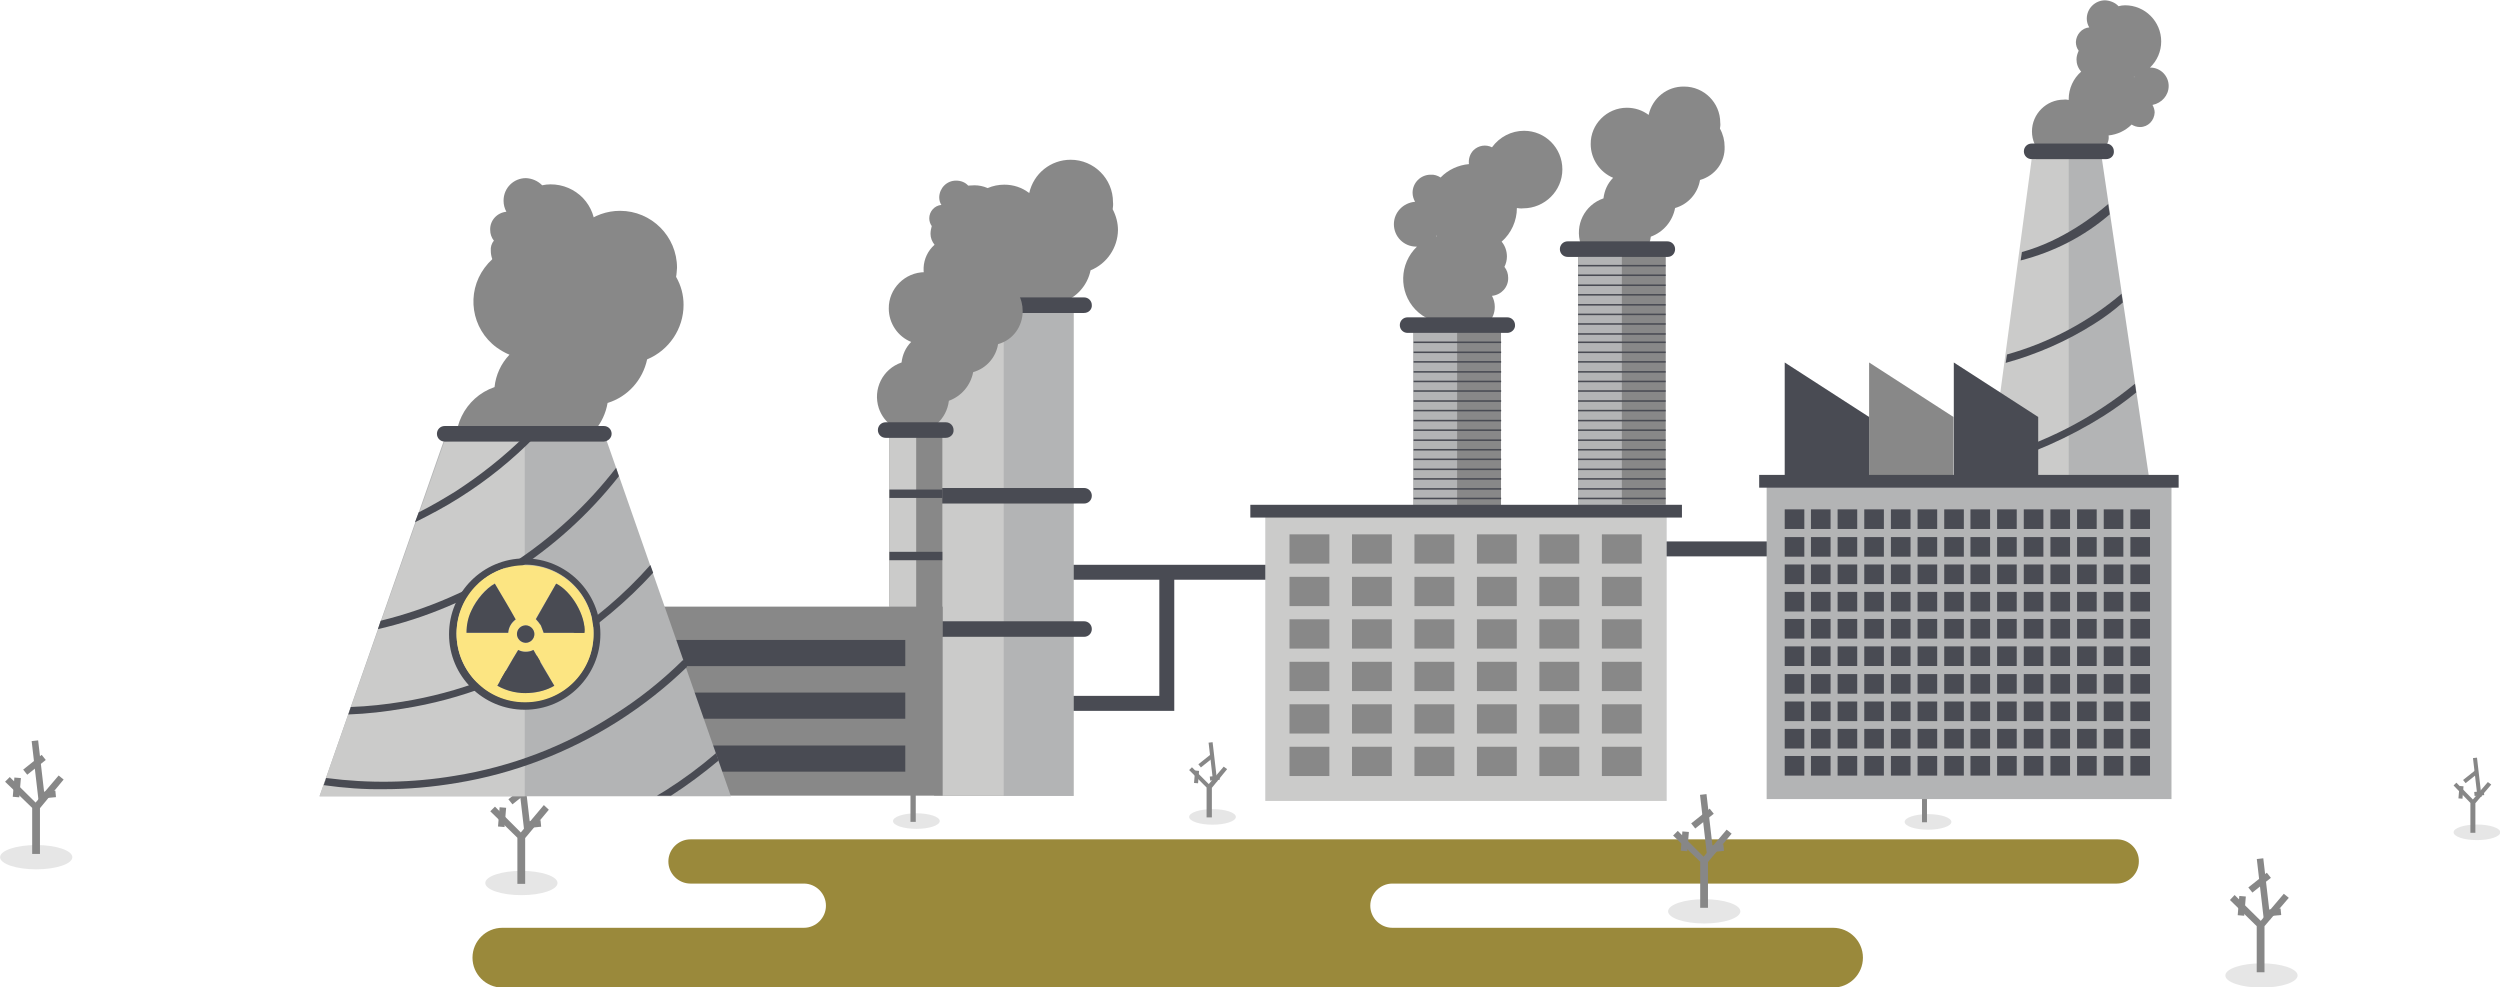 <svg xmlns="http://www.w3.org/2000/svg" viewBox="-4011 1173.2 802.8 317.1">
<g id="Group_64934" transform="translate(-9838.273 1240.9)">
	<g id="Group_64783" transform="translate(0 239.035)">
		<path id="Path_60792" fill="#9A893B" d="M6507.1-37.2H6049c-3.9,0-7.1,3.2-7.1,7.1l0,0c0,3.9,3.2,7.1,7.1,7.1h36.4
			c3.9,0,7.1,3.2,7.1,7.1l0,0c0,3.9-3.2,7.1-7.1,7.1h-96.8c-5.3,0-9.6,4.3-9.6,9.6l0,0c0,5.3,4.3,9.6,9.6,9.6h427.3
			c5.3,0,9.6-4.3,9.6-9.6l0,0c0-5.3-4.3-9.6-9.6-9.6h-141.5c-3.9,0-7.1-3.2-7.1-7.1l0,0c0-3.9,3.2-7.1,7.1-7.1H6507
			c3.9,0,7.1-3.2,7.1-7.1l0,0c0.1-3.8-3-7-6.8-7.1C6507.2-37.2,6507.2-37.2,6507.1-37.2z"/>
		<g transform="translate(155.808 9.488)">
			<g transform="translate(0 31.229)" opacity="0.1">
			
			<ellipse id="Ellipse_4541" fill="#010101" cx="5838.9" cy="-63.9" rx="11.6" ry="3.9"/></g>

			<g id="Group_64697" transform="translate(1.605)">
				<g id="Group_64692" transform="translate(0 10.098)">
				
					<path id="Path_60793" fill="#878787" d="M5827.3-65.8l1.5-1.5l8.3,8.3l7.4-8.8l1.6,1.5l-7.6,9.1v14.7h-2.5v-14.8L5827.3-65.8z"/>
					
					
				</g>
				<g id="Group_64693" transform="translate(6.616)">
					
						<rect id="Rectangle_18545" x="5828.4" y="-67.7" transform="matrix(-0.993 0.115 -0.115 -0.993 11613.506 -786.92)" fill="#878787" width="2.1" height="19.7"/>
				</g>
				<g id="Group_64694" transform="translate(13.422 14.831)">
					
						<rect id="Rectangle_18546" x="5827.4" y="-67.6" transform="matrix(-0.996 9.296910e-02 -9.296910e-02 -0.996 11628.023 -674.675)" fill="#878787" width="4.7" height="2.1"/>
				</g>
				<g id="Group_64695" transform="translate(2.398 7.981)">
					
						<rect id="Rectangle_18547" x="5825.5" y="-65.7" transform="matrix(-8.341702e-02 0.997 -0.997 -8.341702e-02 6250.435 -5878.31)" fill="#878787" width="6.2" height="2.1"/>
				</g>
				<g id="Group_64696" transform="translate(7.792 1.813)">
					
						<rect id="Rectangle_18548" x="5827.1" y="-65.6" transform="matrix(-0.782 0.624 -0.624 -0.782 10348.427 -3751.891)" fill="#878787" width="7.6" height="2.1"/>
				</g>
			</g>
		</g>
		<g id="Group_64710">
			<g id="Group_64701" transform="translate(0 32.425)" opacity="0.1">
				<g id="Group_64700">
					<g id="Group_64699">
						<ellipse id="Ellipse_4542" fill="#010101" cx="5838.9" cy="-63.9" rx="11.6" ry="3.9"/>
					</g>
				</g>
			</g>
			<g id="Group_64709" transform="translate(1.605)">
				<g id="Group_64704" transform="translate(0 10.091)">
					<g id="Group_64703">
						<g id="Group_64702">
							<path id="Path_60794" fill="#878787" d="M5827.3-65.8l1.5-1.5l8.3,8.2l7.4-8.7l1.6,1.3l-7.6,9.2v14.7h-2.5v-14.8L5827.3-65.8
								z"/>
						</g>
					</g>
				</g>
				<g id="Group_64705" transform="translate(6.491)">
					
						<rect id="Rectangle_18549" x="5828.4" y="-67.7" transform="matrix(-0.993 0.115 -0.115 -0.993 11613.506 -786.92)" fill="#878787" width="2.1" height="19.7"/>
				</g>
				<g id="Group_64706" transform="translate(13.424 14.822)">
					
						<rect id="Rectangle_18550" x="5827.4" y="-67.6" transform="matrix(-0.996 9.296910e-02 -9.296910e-02 -0.996 11628.023 -674.675)" fill="#878787" width="4.7" height="2.1"/>
				</g>
				<g id="Group_64707" transform="translate(2.387 7.926)">
					
						<rect id="Rectangle_18551" x="5825.5" y="-65.7" transform="matrix(-8.341702e-02 0.997 -0.997 -8.341702e-02 6250.435 -5878.31)" fill="#878787" width="6.2" height="2.1"/>
				</g>
				<g id="Group_64708" transform="translate(7.793 1.783)">
					
						<rect id="Rectangle_18552" x="5827.1" y="-65.6" transform="matrix(-0.782 0.624 -0.624 -0.782 10348.427 -3751.891)" fill="#878787" width="7.6" height="2.1"/>
				</g>
			</g>
		</g>
		<g id="Group_64722" transform="translate(286.741 1.908)">
			<g id="Group_64713" transform="translate(0 20.219)" opacity="0.1">
				<g id="Group_64712">
					<g id="Group_64711">
						<ellipse id="Ellipse_4543" fill="#010101" cx="5834.8" cy="-65.2" rx="7.5" ry="2.5"/>
					</g>
				</g>
			</g>
			<g id="Group_64721">
				<g id="Group_64716" transform="translate(0 6.578)">
					<g id="Group_64715">
						<g id="Group_64714">
							<path id="Path_60795" fill="#878787" d="M5827.3-66.4l0.9-1.1l5.5,5.4l4.7-5.6l1.1,0.9l-4.9,5.9v9.6h-1.7v-9.6L5827.3-66.4z"
								/>
						</g>
					</g>
				</g>
				<g id="Group_64717" transform="translate(4.196)">
					
						<rect id="Rectangle_18553" x="5828" y="-67.7" transform="matrix(-0.993 0.115 -0.115 -0.993 11611.51 -793.807)" fill="#878787" width="1.3" height="12.7"/>
				</g>
				<g id="Group_64718" transform="translate(8.772 9.638)">
					
						<rect id="Rectangle_18554" x="5827.4" y="-67.6" transform="matrix(-0.996 9.296910e-02 -9.296910e-02 -0.996 11626.31 -675.542)" fill="#878787" width="3.1" height="1.3"/>
				</g>
				<g id="Group_64719" transform="translate(1.578 5.205)">
					
						<rect id="Rectangle_18555" x="5826.1" y="-66.4" transform="matrix(-8.341702e-02 0.997 -0.997 -8.341702e-02 6248.808 -5879.015)" fill="#878787" width="4" height="1.3"/>
				</g>
				<g id="Group_64720" transform="translate(5.062 1.184)">
					
						<rect id="Rectangle_18556" x="5827.2" y="-66.4" transform="matrix(-0.782 0.624 -0.624 -0.782 10345.401 -3753.127)" fill="#878787" width="5" height="1.3"/>
				</g>
			</g>
		</g>
		<g id="Group_64734" transform="translate(381.831 0.569)">
			<g id="Group_64725" transform="translate(0 20.221)" opacity="0.1">
				<g id="Group_64724">
					<g id="Group_64723">
						<ellipse id="Ellipse_4544" fill="#010101" cx="5834.8" cy="-65.2" rx="7.5" ry="2.5"/>
					</g>
				</g>
			</g>
			<g id="Group_64733">
				<g id="Group_64728" transform="translate(0 6.579)">
					<g id="Group_64727">
						<g id="Group_64726">
							<path id="Path_60796" fill="#878787" d="M5827.3-66.6l0.9-0.9l5.4,5.4l4.8-5.6l1.1,0.8l-4.9,6v9.5h-1.7v-9.6L5827.3-66.6z"/>
						</g>
					</g>
				</g>
				<g id="Group_64729" transform="translate(4.201)">
					
						<rect id="Rectangle_18557" x="5828" y="-67.7" transform="matrix(-0.993 0.115 -0.115 -0.993 11611.51 -793.807)" fill="#878787" width="1.3" height="12.7"/>
				</g>
				<g id="Group_64730" transform="translate(8.632 9.515)">
					
						<rect id="Rectangle_18558" x="5827.4" y="-67.6" transform="matrix(-0.996 9.296910e-02 -9.296910e-02 -0.996 11626.31 -675.542)" fill="#878787" width="3.1" height="1.3"/>
				</g>
				<g id="Group_64731" transform="translate(1.485 5.093)">
					
						<rect id="Rectangle_18559" x="5826.1" y="-66.4" transform="matrix(-8.341702e-02 0.997 -0.997 -8.341702e-02 6248.808 -5879.015)" fill="#878787" width="4" height="1.3"/>
				</g>
				<g id="Group_64732" transform="translate(5.019 1.043)">
					
						<rect id="Rectangle_18560" x="5827.2" y="-66.4" transform="matrix(-0.782 0.624 -0.624 -0.782 10345.401 -3753.127)" fill="#878787" width="5" height="1.3"/>
				</g>
			</g>
		</g>
		<g id="Group_64746" transform="translate(611.464 2.179)">
			<g id="Group_64737" transform="translate(0.134 20.216)" opacity="0.1">
				<g id="Group_64736">
					<g id="Group_64735">
						<ellipse id="Ellipse_4545" fill="#010101" cx="5834.8" cy="-65.2" rx="7.5" ry="2.5"/>
					</g>
				</g>
			</g>
			<g id="Group_64745">
				<g id="Group_64740" transform="translate(0 6.44)">
					<g id="Group_64739">
						<g id="Group_64738">
							<path id="Path_60797" fill="#878787" d="M5827.3-66.4l1.1-0.9l5.4,5.4l4.8-5.8l1.1,0.9l-5.1,5.9v9.6h-1.6v-9.6L5827.3-66.4z"
								/>
						</g>
					</g>
				</g>
				<g id="Group_64741" transform="translate(4.327)">
					
						<rect id="Rectangle_18561" x="5828" y="-67.7" transform="matrix(-0.993 0.115 -0.115 -0.993 11611.51 -793.807)" fill="#878787" width="1.3" height="12.7"/>
				</g>
				<g id="Group_64742" transform="translate(8.766 9.508)">
					
						<rect id="Rectangle_18562" x="5827.4" y="-67.6" transform="matrix(-0.996 9.296910e-02 -9.296910e-02 -0.996 11626.31 -675.542)" fill="#878787" width="3.1" height="1.3"/>
				</g>
				<g id="Group_64743" transform="translate(1.621 5.059)">
					
						<rect id="Rectangle_18563" x="5826.1" y="-66.4" transform="matrix(-8.341702e-02 0.997 -0.997 -8.341702e-02 6248.808 -5879.015)" fill="#878787" width="4" height="1.3"/>
				</g>
				<g id="Group_64744" transform="translate(5.164 1.024)">
					
						<rect id="Rectangle_18564" x="5827.2" y="-66.4" transform="matrix(-0.782 0.624 -0.624 -0.782 10345.401 -3753.127)" fill="#878787" width="5" height="1.3"/>
				</g>
			</g>
		</g>
		<g id="Group_64758" transform="translate(787.868 5.53)">
			<g id="Group_64749" transform="translate(0 20.209)" opacity="0.1">
				<g id="Group_64748">
					<g id="Group_64747">
						<ellipse id="Ellipse_4546" fill="#010101" cx="5834.8" cy="-65.2" rx="7.5" ry="2.5"/>
					</g>
				</g>
			</g>
			<g id="Group_64757">
				<g id="Group_64752" transform="translate(0 6.567)">
					<g id="Group_64751">
						<g id="Group_64750">
							<path id="Path_60798" fill="#878787" d="M5827.3-66.6l0.9-0.9l5.3,5.4l4.8-5.6l1.1,0.8l-5.1,6v9.5h-1.6v-9.6L5827.3-66.6z"/>
						</g>
					</g>
				</g>
				<g id="Group_64753" transform="translate(4.184)">
					
						<rect id="Rectangle_18565" x="5828" y="-67.7" transform="matrix(-0.993 0.115 -0.115 -0.993 11611.51 -793.807)" fill="#878787" width="1.3" height="12.7"/>
				</g>
				<g id="Group_64754" transform="translate(8.629 9.502)">
					
						<rect id="Rectangle_18566" x="5827.4" y="-67.6" transform="matrix(-0.996 9.296910e-02 -9.296910e-02 -0.996 11626.31 -675.542)" fill="#878787" width="3.1" height="1.3"/>
				</g>
				<g id="Group_64755" transform="translate(1.475 5.087)">
					
						<rect id="Rectangle_18567" x="5826.1" y="-66.4" transform="matrix(-8.341702e-02 0.997 -0.997 -8.341702e-02 6248.808 -5879.015)" fill="#878787" width="4" height="1.3"/>
				</g>
				<g id="Group_64756" transform="translate(5.104 1.134)">
					
						<rect id="Rectangle_18568" x="5827.2" y="-66.4" transform="matrix(-0.782 0.624 -0.624 -0.782 10345.401 -3753.127)" fill="#878787" width="5" height="1.3"/>
				</g>
			</g>
		</g>
		<g id="Group_64770" transform="translate(535.633 17.256)">
			<g id="Group_64761" transform="translate(0 32.556)" opacity="0.1">
				<g id="Group_64760">
					<g id="Group_64759">
						<ellipse id="Ellipse_4547" fill="#010101" cx="5838.9" cy="-63.9" rx="11.6" ry="3.9"/>
					</g>
				</g>
			</g>
			<g id="Group_64769" transform="translate(1.605)">
				<g id="Group_64764" transform="translate(0 10.221)">
					<g id="Group_64763">
						<g id="Group_64762">
							<path id="Path_60799" fill="#878787" d="M5827.3-65.9l1.5-1.5l8.3,8.3l7.4-8.7l1.6,1.3l-7.6,9.1v14.7h-2.5v-14.8L5827.3-65.9
								z"/>
						</g>
					</g>
				</g>
				<g id="Group_64765" transform="translate(6.599)">
					
						<rect id="Rectangle_18569" x="5828.4" y="-67.7" transform="matrix(-0.993 0.115 -0.115 -0.993 11613.506 -786.92)" fill="#878787" width="2.1" height="19.7"/>
				</g>
				<g id="Group_64766" transform="translate(13.418 14.819)">
					
						<rect id="Rectangle_18570" x="5827.4" y="-67.6" transform="matrix(-0.996 9.296910e-02 -9.296910e-02 -0.996 11628.023 -674.675)" fill="#878787" width="4.7" height="2.1"/>
				</g>
				<g id="Group_64767" transform="translate(2.378 7.977)">
					
						<rect id="Rectangle_18571" x="5825.5" y="-65.7" transform="matrix(-8.341702e-02 0.997 -0.997 -8.341702e-02 6250.435 -5878.31)" fill="#878787" width="6.2" height="2.1"/>
				</g>
				<g id="Group_64768" transform="translate(7.789 1.8)">
					
						<rect id="Rectangle_18572" x="5827.1" y="-65.6" transform="matrix(-0.782 0.624 -0.624 -0.782 10348.427 -3751.891)" fill="#878787" width="7.6" height="2.1"/>
				</g>
			</g>
		</g>
		<g id="Group_64782" transform="translate(714.578 37.867)">
			<g id="Group_64773" transform="translate(0 32.541)" opacity="0.1">
				<g id="Group_64772">
					<g id="Group_64771">
						<ellipse id="Ellipse_4548" fill="#010101" cx="5838.9" cy="-63.9" rx="11.6" ry="3.9"/>
					</g>
				</g>
			</g>
			<g id="Group_64781" transform="translate(1.471)">
				<g id="Group_64776" transform="translate(0 10.206)">
					<g id="Group_64775">
						<g id="Group_64774">
							<path id="Path_60800" fill="#878787" d="M5827.3-65.8l1.5-1.6l8.4,8.3l7.4-8.7l1.6,1.3l-7.8,9.1v14.8h-2.5v-14.8L5827.3-65.8
								z"/>
						</g>
					</g>
				</g>
				<g id="Group_64777" transform="translate(6.587)">
					
						<rect id="Rectangle_18573" x="5828.4" y="-67.7" transform="matrix(-0.993 0.115 -0.115 -0.993 11613.506 -786.92)" fill="#878787" width="2.1" height="19.7"/>
				</g>
				<g id="Group_64778" transform="translate(13.547 14.799)">
					
						<rect id="Rectangle_18574" x="5827.4" y="-67.6" transform="matrix(-0.996 9.296910e-02 -9.296910e-02 -0.996 11628.023 -674.675)" fill="#878787" width="4.7" height="2.1"/>
				</g>
				<g id="Group_64779" transform="translate(2.412 8.089)">
					
						<rect id="Rectangle_18575" x="5825.5" y="-65.7" transform="matrix(-8.341702e-02 0.997 -0.997 -8.341702e-02 6250.435 -5878.31)" fill="#878787" width="6.2" height="2.1"/>
				</g>
				<g id="Group_64780" transform="translate(7.888 1.764)">
					
						<rect id="Rectangle_18576" x="5827.1" y="-65.6" transform="matrix(-0.782 0.624 -0.624 -0.782 10348.427 -3751.891)" fill="#878787" width="7.6" height="2.1"/>
				</g>
			</g>
		</g>
	</g>
	<g id="Group_64933" transform="translate(102.579 0.1)">

<!-- SMOKE -->
<g>
		<path id="Path_60801" fill="#888888" d="M6083.7,6.1c0-2.3-0.6-4.6-1.7-6.7c0.1-0.8,0.2-1.5,0.1-2.3c0-7.5-6.1-13.6-13.6-13.6
			c-6.4,0-11.9,4.4-13.3,10.7c-2.3-1.8-5.1-2.7-8-2.7c-7.5,0-13.6,6.1-13.6,13.6c0,5.5,3.3,10.5,8.4,12.6c-2,2.1-3.3,4.8-3.6,7.8
			c-7.1,2.5-10.8,10.3-8.3,17.4s10.3,10.8,17.4,8.3c4.9-1.7,8.3-6,9-11.1c4.7-1.7,8.2-5.8,9-10.7c4.8-1.5,8.4-5.5,9.4-10.4
			C6080.1,16.9,6083.6,11.8,6083.7,6.1z"/>
<animateTransform xmlns="http://www.w3.org/2000/svg" attributeName="transform" begin="0.1" attributeType="HML" type="translate" dur="8.5s" values="0,0; 3, -4; 2, -4; 3, -7; 5, -2; 0, 0;" repeatCount="indefinite"/>
</g>

		<path id="Path_60802" fill="#888888" d="M6023.5,7.3c0,1.3,0.5,2.5,1.3,3.5c-4.4,3.9-4.7,10.6-0.8,15c3.9,4.4,10.6,4.7,15,0.8
			c0.2-0.1,0.3-0.3,0.4-0.4c0.7,0.4,1.6,0.7,2.4,0.7c2.3,0,4.2-1.8,4.3-4.2c0,0,0-0.1,0-0.1c0-0.7-0.2-1.5-0.5-2.1
			c2.8-0.2,5-2.5,4.9-5.3c0-3-2.4-5.3-5.4-5.3h-0.1c4.2-4.1,4.3-10.8,0.2-15c-2-2-4.7-3.2-7.6-3.2c-0.7,0-1.3,0.1-2,0.1
			c-1-1.1-2.4-1.6-3.9-1.6c-3,0-5.3,2.4-5.4,5.3c0,0.9,0.2,1.8,0.7,2.5c-2.2,0.2-3.9,2.1-3.9,4.3c0,0.9,0.3,1.8,0.8,2.5
			C6023.7,5.5,6023.5,6.4,6023.5,7.3z M6040.5,12.5l-0.1-0.1c0.1,0,0.1,0,0.3-0.1C6040.6,12.3,6040.6,12.4,6040.5,12.5L6040.5,12.5z
			"/>
		<path id="Path_60803" fill="#888888" d="M6214.1-25.8c-4.1,0-7.9,2-10.3,5.3c-2-1-4.3-0.6-5.9,0.9c-1.2,1.2-1.7,2.9-1.5,4.5
			c-3.4,0.3-6.7,1.8-9.1,4.3c-0.9-0.6-2.1-1-3.2-0.9c-3.2,0-5.8,2.6-5.8,5.8c0,1,0.3,2,0.8,2.9c-3.8,0.3-6.8,3.4-6.8,7.2
			c0,4,3.2,7.2,7.2,7.2c0,0,0,0,0.1,0h0.1c-5.7,5.5-5.9,14.5-0.5,20.2c2.7,2.8,6.4,4.4,10.4,4.4c0.9,0,1.8-0.1,2.7-0.3
			c1.4,1.4,3.2,2.2,5.2,2.3c4,0,7.2-3.2,7.2-7.2c0,0,0,0,0-0.1c0-1.2-0.3-2.4-0.9-3.5c3-0.3,5.3-2.8,5.2-5.8c0-1.3-0.4-2.5-1.2-3.5
			c0.5-1,0.8-2.2,0.8-3.3c0-1.8-0.6-3.5-1.7-4.8c3.1-2.7,4.9-6.7,4.9-10.8V-1c0.7,0.1,1.3,0.2,2,0.1c6.9,0,12.6-5.6,12.6-12.5
			c0,0,0,0,0,0C6226.4-20.3,6220.9-25.8,6214.1-25.8C6214.1-25.8,6214.1-25.8,6214.1-25.8z M6185.9,8.1c0-0.1,0.1-0.2,0.1-0.3
			c0,0.1,0.1,0.1,0.1,0.3H6185.9z"/>
<!-- SMOKE -->
<g>

		<path id="Path_60804" fill="#888888" d="M6421.1-40.2c0-3.2-2.6-5.9-5.9-5.9h-0.1c2.3-2.2,3.6-5.2,3.6-8.4
			c0-6.4-5.2-11.6-11.6-11.6c-0.7,0-1.4,0.1-2.1,0.3c-1.1-1.2-2.7-1.8-4.3-1.9c-3.2,0-5.9,2.6-5.9,5.9c0,1,0.3,2,0.8,2.8
			c-2.4,0.2-4.2,2.3-4.3,4.7c0,1,0.3,2,0.9,2.8c-0.4,0.9-0.7,1.8-0.7,2.8c0,1.4,0.5,2.8,1.5,3.9c-2.5,2.2-4,5.4-4,8.8v0.3
			c-0.5-0.1-1.1-0.2-1.6-0.1c-5.6,0-10.2,4.6-10.2,10.2s4.6,10.2,10.2,10.2c3.4,0,6.5-1.7,8.4-4.4c1.6,0.8,3.6,0.5,4.8-0.8
			c1-1,1.4-2.4,1.2-3.7c2.8-0.3,5.4-1.5,7.4-3.5c0.8,0.5,1.7,0.8,2.7,0.8c2.6,0,4.6-2.1,4.7-4.7c0-0.8-0.3-1.7-0.7-2.4
			C6418.9-34.7,6421.1-37.2,6421.1-40.2z M6410-43l-0.1-0.1c0.1,0,0.1,0,0.3-0.1C6410.1-43.2,6410.1-43.1,6410-43L6410-43z"/>

<animateTransform xmlns="http://www.w3.org/2000/svg" attributeName="transform" begin="0.1" attributeType="HML" type="translate" dur="7.5s" values="0,0; -3, 4; 2, -4; 3, -7; 5, -2; 0, 0;" repeatCount="indefinite"/>
</g>


		<g id="Group_64784" transform="translate(232.174 173.863)">


			<path id="Path_60805" fill="#494B53" d="M5830.6-55.5h34.2v37.3h-37.6v4.8h42.4v-42.1h34.1v-4.8h-73.2V-55.5z"/>
			<rect id="Rectangle_18577" x="6006.6" y="-67.8" fill="#494B53" width="73" height="4.8"/>
		</g>
		<rect id="Rectangle_18578" x="6178.6" y="36.5" fill="#888888" width="28.1" height="104.5"/>
		<rect id="Rectangle_18579" x="6231.5" y="12.2" fill="#888888" width="28.1" height="82.1"/>
		<rect id="Rectangle_18580" x="6024.7" y="30.1" fill="#B3B4B5" width="44.8" height="157.7"/>
		<rect id="Rectangle_18581" x="6131" y="95.9" fill="#CBCBCA" width="128.9" height="93.5"/>
		<rect id="Rectangle_18582" x="6024.7" y="32.7" fill="#CBCBCA" width="22.3" height="155"/>
		<rect id="Rectangle_18583" x="6292" y="88.6" fill="#B3B4B5" width="130" height="100.2"/>
		<path id="Path_60806" fill="#494B53" d="M6072.8,32.7h-51.4c-1.4,0-2.5-1.1-2.5-2.5c0,0,0,0,0,0l0,0c0-1.4,1.1-2.5,2.5-2.5
			c0,0,0,0,0,0h51.4c1.4,0,2.5,1.1,2.5,2.5c0,0,0,0,0,0l0,0C6075.4,31.5,6074.3,32.7,6072.8,32.7
			C6072.9,32.7,6072.8,32.7,6072.8,32.7z"/>
		<path id="Path_60807" fill="#494B53" d="M6072.8,93.9h-51.4c-1.4,0-2.5-1.1-2.5-2.5c0,0,0,0,0,0l0,0c0-1.4,1.1-2.5,2.5-2.5
			c0,0,0,0,0,0h51.4c1.4,0,2.5,1.1,2.5,2.5c0,0,0,0,0,0l0,0C6075.3,92.8,6074.2,93.9,6072.8,93.9z"/>
		<path id="Path_60808" fill="#888888" d="M6053.1,32.1c0-2-0.5-4-1.5-5.8c0.1-0.6,0.2-1.2,0.1-1.9c0-6.4-5.2-11.6-11.6-11.6
			c-5.5-0.1-10.2,3.7-11.4,9.1c-2-1.5-4.4-2.3-7-2.3c-6.4,0-11.7,5.3-11.6,11.7c0,4.7,2.9,9,7.2,10.7c-1.8,1.8-2.8,4.1-3.1,6.6
			c-6.1,2.1-9.3,8.6-7.3,14.7c1.6,4.7,6,7.9,11,7.9c5.9,0,10.8-4.4,11.5-10.3c4.1-1.5,7-5,7.8-9.2c4.2-1.2,7.3-4.7,8-9
			C6050,41.4,6053.1,37,6053.1,32.1z"/>

<!-- SMOKE -->
<g>
		<path id="Path_60809" fill="#888888" d="M6278.5-20.7c0-2-0.5-4-1.5-5.8c0.1-0.6,0.2-1.2,0.1-1.9c0-6.4-5.2-11.6-11.6-11.6
			c-5.5-0.1-10.2,3.7-11.4,9.1c-2-1.5-4.4-2.3-7-2.3c-6.4,0-11.7,5.3-11.6,11.7c0,4.7,2.9,9,7.2,10.8c-1.8,1.8-2.8,4.1-3.1,6.6
			c-6.1,2.1-9.3,8.6-7.3,14.7c1.6,4.7,6,7.9,11,7.9c5.9,0,10.8-4.4,11.5-10.3c4.1-1.5,7-5,7.8-9.2c4.2-1.2,7.3-4.7,8-9
			C6275.5-11.4,6278.7-15.8,6278.5-20.7z"/>

			<animateTransform xmlns="http://www.w3.org/2000/svg" attributeName="transform" begin="0.1" attributeType="HML" type="translate" dur="8.5s" values="0,0; 3, -4; 2, -4; 3, -7; 5, -2; 0, 0;" repeatCount="indefinite"/>

</g>

<!-- SMOKE -->

<g>
		<path id="Path_60810" fill="#888888" d="M5944.2,30.1c0-3.2-0.8-6.2-2.4-9c0.2-1,0.2-2,0.3-2.9c0-10.1-8.2-18.3-18.3-18.3
			c-8.6,0-16.1,6-17.9,14.4c-8.1-6-19.6-4.3-25.6,3.9c-6,8.1-4.3,19.6,3.9,25.6c1.3,0.9,2.6,1.7,4.1,2.3c-2.7,2.8-4.4,6.5-4.8,10.4
			c-9.6,3.3-14.7,13.8-11.4,23.3c3.3,9.6,13.8,14.7,23.3,11.4c6.7-2.3,11.4-8.2,12.2-15.2c6.4-2.2,11.1-7.8,12.2-14.4
			c6.5-2,11.3-7.4,12.7-14C5939.5,44.7,5944.2,37.8,5944.2,30.1z"/>
<animateTransform xmlns="http://www.w3.org/2000/svg" attributeName="transform" begin="0.1" attributeType="HML" type="translate" dur="9.5s" values="0,0; -6, 7; -2, 4; -3, 7; 10, 2; 0, 0;" repeatCount="indefinite"/>
</g>

		<path id="Path_60811" fill="#494B53" d="M6072.8,136.7h-51.4c-1.4,0-2.5-1.1-2.5-2.5c0,0,0,0,0,0l0,0c0-1.4,1.1-2.5,2.5-2.5
			c0,0,0,0,0,0h51.4c1.4,0,2.5,1.1,2.5,2.5c0,0,0,0,0,0l0,0C6075.3,135.6,6074.2,136.7,6072.8,136.7z"/>
		<rect id="Rectangle_18584" x="5921.2" y="127" fill="#888888" width="106.2" height="60.7"/>
		<path id="Path_60812" fill="#B3B4B5" d="M6379-19.9l-15.9,107.5h52l-15.9-107.5H6379z"/>
		<rect id="Rectangle_18585" x="6010.3" y="70.3" fill="#888888" width="17" height="66.1"/>
		<rect id="Rectangle_18586" x="6010.3" y="72.3" fill="#CBCBCA" width="8.6" height="54.7"/>
		<path id="Path_60813" fill="#494B53" d="M6028.4,72.8h-19.3c-1.4,0-2.5-1.1-2.5-2.5c0,0,0,0,0,0l0,0c0-1.4,1.1-2.5,2.5-2.5
			c0,0,0,0,0,0h19.3c1.4,0,2.5,1.1,2.5,2.5c0,0,0,0,0,0l0,0C6031,71.7,6029.8,72.8,6028.4,72.8C6028.4,72.8,6028.4,72.8,6028.4,72.8
			z"/>
		<rect id="Rectangle_18587" x="6178.6" y="37.8" fill="#B3B4B5" width="14" height="56.6"/>
		<path id="Path_60814" fill="#494B53" d="M6208.7,39.1h-32c-1.4,0-2.5-1.1-2.5-2.5c0,0,0,0,0,0l0,0c0-1.4,1.1-2.5,2.5-2.5
			c0,0,0,0,0,0h32c1.4,0,2.5,1.1,2.5,2.5c0,0,0,0,0,0l0,0C6211.3,37.9,6210.1,39.1,6208.7,39.1C6208.7,39.1,6208.7,39.1,6208.7,39.1
			z"/>
		<path id="Path_60815" fill="#CBCBCA" d="M6389,84.7V-16.7h-11.9l-14,104.3L6389,84.7z"/>
		<path id="Path_60816" fill="#494B53" d="M6260.1,14.7h-32c-1.4,0-2.5-1.1-2.5-2.5c0,0,0,0,0,0l0,0c0-1.4,1.1-2.5,2.5-2.5
			c0,0,0,0,0,0h32c1.4,0,2.5,1.1,2.5,2.5c0,0,0,0,0,0l0,0c0,1.4-1,2.5-2.4,2.5C6260.2,14.7,6260.1,14.7,6260.1,14.7z"/>
		<path id="Path_60817" fill="#494B53" d="M6401-16.7h-23.9c-1.4,0-2.5-1.1-2.5-2.5c0,0,0,0,0,0l0,0c0-1.4,1.1-2.5,2.5-2.5
			c0,0,0,0,0,0h23.9c1.4,0,2.5,1.1,2.5,2.5c0,0,0,0,0,0l0,0C6403.6-17.8,6402.5-16.7,6401-16.7C6401-16.7,6401-16.7,6401-16.7z"/>
		<g id="Group_64785" transform="translate(536.569 65.533)">
			<path id="Path_60818" fill="#494B53" d="M5869.8-36.2l-0.4-2.8c-10.7,9.1-23.3,15.7-36.8,19.5l-0.4,2.7
				c10.1-2.8,19.7-7,28.5-12.6C5863.9-31.4,5867-33.7,5869.8-36.2z"/>
			<path id="Path_60819" fill="#494B53" d="M5863.7,0.2c3.6-2.3,7.1-4.8,10.4-7.5l-0.4-2.8c-13.5,11.1-29.2,19.1-46,23.7l-0.4,2.7
				C5840.1,12.7,5852.4,7.3,5863.7,0.2z"/>
			<path id="Path_60820" fill="#494B53" d="M5865.1-67.8c-4.1,3.5-14.6,11.8-27.7,15.4l-0.4,2.7c10.6-2.7,20.4-7.7,28.6-14.8
				L5865.1-67.8z"/>
		</g>
		<rect id="Rectangle_18588" x="6010.3" y="89.4" fill="#494B53" width="17" height="2.7"/>
		<rect id="Rectangle_18589" x="6010.3" y="109.4" fill="#494B53" width="17" height="2.7"/>
		<rect id="Rectangle_18590" x="5934.4" y="137.7" fill="#494B53" width="81" height="8.4"/>
		<rect id="Rectangle_18591" x="6231.5" y="14.7" fill="#B3B4B5" width="14" height="79.6"/>
		<rect id="Rectangle_18592" x="5934.4" y="154.6" fill="#494B53" width="81" height="8.4"/>
		<rect id="Rectangle_18593" x="5934.4" y="171.6" fill="#494B53" width="81" height="8.4"/>
		<g id="Group_64820" transform="translate(351.338 109.668)">
			<g id="Group_64787">
				<g id="Group_64786">
					<rect id="Rectangle_18594" x="5827.3" y="-67.8" fill="#494B53" width="28.1" height="0.5"/>
				</g>
			</g>
			<g id="Group_64789" transform="translate(0 3.21)">
				<g id="Group_64788">
					<rect id="Rectangle_18595" x="5827.3" y="-67.8" fill="#494B53" width="28.1" height="0.5"/>
				</g>
			</g>
			<g id="Group_64791" transform="translate(0 6.286)">
				<g id="Group_64790">
					<rect id="Rectangle_18596" x="5827.3" y="-67.8" fill="#494B53" width="28.1" height="0.5"/>
				</g>
			</g>
			<g id="Group_64793" transform="translate(0 9.496)">
				<g id="Group_64792">
					<rect id="Rectangle_18597" x="5827.3" y="-67.8" fill="#494B53" width="28.1" height="0.5"/>
				</g>
			</g>
			<g id="Group_64795" transform="translate(0 12.572)">
				<g id="Group_64794">
					<rect id="Rectangle_18598" x="5827.3" y="-67.8" fill="#494B53" width="28.1" height="0.5"/>
				</g>
			</g>
			<g id="Group_64797" transform="translate(0 15.648)">
				<g id="Group_64796">
					<rect id="Rectangle_18599" x="5827.3" y="-67.8" fill="#494B53" width="28.1" height="0.5"/>
				</g>
			</g>
			<g id="Group_64799" transform="translate(0 18.857)">
				<g id="Group_64798">
					<rect id="Rectangle_18600" x="5827.3" y="-67.8" fill="#494B53" width="28.1" height="0.5"/>
				</g>
			</g>
			<g id="Group_64801" transform="translate(0 21.934)">
				<g id="Group_64800">
					<rect id="Rectangle_18601" x="5827.3" y="-67.8" fill="#494B53" width="28.1" height="0.5"/>
				</g>
			</g>
			<g id="Group_64803" transform="translate(0 25.143)">
				<g id="Group_64802">
					<rect id="Rectangle_18602" x="5827.3" y="-67.8" fill="#494B53" width="28.1" height="0.5"/>
				</g>
			</g>
			<g id="Group_64805" transform="translate(0 28.219)">
				<g id="Group_64804">
					<rect id="Rectangle_18603" x="5827.3" y="-67.8" fill="#494B53" width="28.1" height="0.5"/>
				</g>
			</g>
			<g id="Group_64807" transform="translate(0 31.429)">
				<g id="Group_64806">
					<rect id="Rectangle_18604" x="5827.3" y="-67.8" fill="#494B53" width="28.1" height="0.5"/>
				</g>
			</g>
			<g id="Group_64809" transform="translate(0 34.505)">
				<g id="Group_64808">
					<rect id="Rectangle_18605" x="5827.3" y="-67.8" fill="#494B53" width="28.1" height="0.5"/>
				</g>
			</g>
			<g id="Group_64811" transform="translate(0 37.581)">
				<g id="Group_64810">
					<rect id="Rectangle_18606" x="5827.3" y="-67.8" fill="#494B53" width="28.1" height="0.5"/>
				</g>
			</g>
			<g id="Group_64813" transform="translate(0 40.791)">
				<g id="Group_64812">
					<rect id="Rectangle_18607" x="5827.3" y="-67.8" fill="#494B53" width="28.1" height="0.5"/>
				</g>
			</g>
			<g id="Group_64815" transform="translate(0 43.867)">
				<g id="Group_64814">
					<rect id="Rectangle_18608" x="5827.3" y="-67.8" fill="#494B53" width="28.1" height="0.5"/>
				</g>
			</g>
			<g id="Group_64817" transform="translate(0 47.077)">
				<g id="Group_64816">
					<rect id="Rectangle_18609" x="5827.3" y="-67.8" fill="#494B53" width="28.1" height="0.5"/>
				</g>
			</g>
			<g id="Group_64819" transform="translate(0 50.153)">
				<g id="Group_64818">
					<rect id="Rectangle_18610" x="5827.3" y="-67.8" fill="#494B53" width="28.1" height="0.5"/>
				</g>
			</g>
		</g>
		<g id="Group_64871" transform="translate(404.165 85.059)">
			<g id="Group_64822" transform="translate(0 24.608)">
				<g id="Group_64821">
					<rect id="Rectangle_18611" x="5827.3" y="-67.8" fill="#494B53" width="28.1" height="0.5"/>
				</g>
			</g>
			<g id="Group_64824" transform="translate(0 27.818)">
				<g id="Group_64823">
					<rect id="Rectangle_18612" x="5827.3" y="-67.8" fill="#494B53" width="28.1" height="0.5"/>
				</g>
			</g>
			<g id="Group_64826" transform="translate(0 30.894)">
				<g id="Group_64825">
					<rect id="Rectangle_18613" x="5827.3" y="-67.8" fill="#494B53" width="28.1" height="0.5"/>
				</g>
			</g>
			<g id="Group_64828" transform="translate(0 34.104)">
				<g id="Group_64827">
					<rect id="Rectangle_18614" x="5827.3" y="-67.8" fill="#494B53" width="28.1" height="0.5"/>
				</g>
			</g>
			<g id="Group_64830" transform="translate(0 37.18)">
				<g id="Group_64829">
					<rect id="Rectangle_18615" x="5827.3" y="-67.8" fill="#494B53" width="28.1" height="0.5"/>
				</g>
			</g>
			<g id="Group_64832" transform="translate(0 40.256)">
				<g id="Group_64831">
					<rect id="Rectangle_18616" x="5827.3" y="-67.8" fill="#494B53" width="28.1" height="0.5"/>
				</g>
			</g>
			<g id="Group_64834" transform="translate(0 43.466)">
				<g id="Group_64833">
					<rect id="Rectangle_18617" x="5827.3" y="-67.8" fill="#494B53" width="28.1" height="0.5"/>
				</g>
			</g>
			<g id="Group_64836" transform="translate(0 3.076)">
				<g id="Group_64835">
					<rect id="Rectangle_18618" x="5827.3" y="-67.8" fill="#494B53" width="28.1" height="0.5"/>
				</g>
			</g>
			<g id="Group_64838" transform="translate(0 6.286)">
				<g id="Group_64837">
					<rect id="Rectangle_18619" x="5827.3" y="-67.8" fill="#494B53" width="28.1" height="0.5"/>
				</g>
			</g>
			<g id="Group_64840">
				<g id="Group_64839">
					<rect id="Rectangle_18620" x="5827.3" y="-67.8" fill="#494B53" width="28.1" height="0.5"/>
				</g>
			</g>
			<g id="Group_64842" transform="translate(0 9.362)">
				<g id="Group_64841">
					<rect id="Rectangle_18621" x="5827.3" y="-67.8" fill="#494B53" width="28.1" height="0.5"/>
				</g>
			</g>
			<g id="Group_64844" transform="translate(0 12.572)">
				<g id="Group_64843">
					<rect id="Rectangle_18622" x="5827.3" y="-67.8" fill="#494B53" width="28.1" height="0.5"/>
				</g>
			</g>
			<g id="Group_64846" transform="translate(0 15.648)">
				<g id="Group_64845">
					<rect id="Rectangle_18623" x="5827.3" y="-67.8" fill="#494B53" width="28.1" height="0.5"/>
				</g>
			</g>
			<g id="Group_64848" transform="translate(0 18.724)">
				<g id="Group_64847">
					<rect id="Rectangle_18624" x="5827.3" y="-67.8" fill="#494B53" width="28.1" height="0.5"/>
				</g>
			</g>
			<g id="Group_64850" transform="translate(0 21.934)">
				<g id="Group_64849">
					<rect id="Rectangle_18625" x="5827.3" y="-67.8" fill="#494B53" width="28.1" height="0.5"/>
				</g>
			</g>
			<g id="Group_64852" transform="translate(0 46.542)">
				<g id="Group_64851">
					<rect id="Rectangle_18626" x="5827.3" y="-67.8" fill="#494B53" width="28.1" height="0.5"/>
				</g>
			</g>
			<g id="Group_64854" transform="translate(0 49.752)">
				<g id="Group_64853">
					<rect id="Rectangle_18627" x="5827.3" y="-67.8" fill="#494B53" width="28.1" height="0.5"/>
				</g>
			</g>
			<g id="Group_64856" transform="translate(0 52.828)">
				<g id="Group_64855">
					<rect id="Rectangle_18628" x="5827.3" y="-67.8" fill="#494B53" width="28.1" height="0.5"/>
				</g>
			</g>
			<g id="Group_64858" transform="translate(0 56.037)">
				<g id="Group_64857">
					<rect id="Rectangle_18629" x="5827.3" y="-67.8" fill="#494B53" width="28.1" height="0.5"/>
				</g>
			</g>
			<g id="Group_64860" transform="translate(0 59.114)">
				<g id="Group_64859">
					<rect id="Rectangle_18630" x="5827.3" y="-67.8" fill="#494B53" width="28.1" height="0.5"/>
				</g>
			</g>
			<g id="Group_64862" transform="translate(0 62.19)">
				<g id="Group_64861">
					<rect id="Rectangle_18631" x="5827.3" y="-67.8" fill="#494B53" width="28.1" height="0.5"/>
				</g>
			</g>
			<g id="Group_64864" transform="translate(0 65.399)">
				<g id="Group_64863">
					<rect id="Rectangle_18632" x="5827.3" y="-67.8" fill="#494B53" width="28.1" height="0.5"/>
				</g>
			</g>
			<g id="Group_64866" transform="translate(0 68.475)">
				<g id="Group_64865">
					<rect id="Rectangle_18633" x="5827.3" y="-67.8" fill="#494B53" width="28.1" height="0.5"/>
				</g>
			</g>
			<g id="Group_64868" transform="translate(0 71.685)">
				<g id="Group_64867">
					<rect id="Rectangle_18634" x="5827.3" y="-67.8" fill="#494B53" width="28.1" height="0.5"/>
				</g>
			</g>
			<g id="Group_64870" transform="translate(0 74.761)">
				<g id="Group_64869">
					<rect id="Rectangle_18635" x="5827.3" y="-67.8" fill="#494B53" width="28.1" height="0.5"/>
				</g>
			</g>
		</g>
		<path id="Path_60821" fill="#888888" d="M6324.9,87.8V48.6l27.1,17.5v21.7L6324.9,87.8z"/>
		<path id="Path_60822" fill="#494B53" d="M6297.8,87.8V48.6l27.1,17.5v21.7L6297.8,87.8z"/>
		<path id="Path_60823" fill="#494B53" d="M6352.1,87.8V48.6l27.1,17.5v21.7L6352.1,87.8z"/>
		<rect id="Rectangle_18636" x="6289.6" y="84.7" fill="#494B53" width="134.7" height="4.1"/>
		<rect id="Rectangle_18637" x="6126.2" y="94.3" fill="#494B53" width="138.6" height="4.1"/>
		<path id="Path_60824" fill="#B3B4B5" d="M5867.7,72.3l-40.4,115.6h132.1L5919,72.3H5867.7z"/>
		<path id="Path_60825" fill="#CBCBCA" d="M5893.2,72.3v115.6h-65.9L5867.4,74L5893.2,72.3z"/>
		<path id="Path_60826" fill="#494B53" d="M5918.6,74h-51.1c-1.4,0-2.5-1.1-2.5-2.5c0,0,0,0,0,0l0,0c0-1.4,1.1-2.5,2.5-2.5
			c0,0,0,0,0,0h51.1c1.4,0,2.5,1.1,2.5,2.5c0,0,0,0,0,0l0,0C5921.1,72.8,5920,73.9,5918.6,74z"/>
		<g id="Group_64872" transform="translate(1.337 140.027)">
			<path id="Path_60827" fill="#494B53" d="M5954.1,36.4l-0.8-2.4c-5.1,4.4-10.5,8.4-16.2,12c-0.9,0.5-1.9,1.2-2.8,1.7h4.5
				C5944.1,44.3,5949.2,40.5,5954.1,36.4z"/>
			<path id="Path_60828" fill="#494B53" d="M5895.4-67.8h-3.5c-6.8,6.7-14.3,12.6-22.3,17.8c-3.9,2.4-7.8,4.7-11.8,6.7l-1.2,3.2
				c4.8-2.4,9.6-4.9,14.3-7.9C5879.8-53.6,5888-60.2,5895.4-67.8z"/>
			<path id="Path_60829" fill="#494B53" d="M5922.1-54.9l-0.9-2.7c-18.9,24.4-45.5,41.7-75.6,49.1l-0.9,2.7
				c15.3-3.5,29.8-9.7,43.1-18.1C5900.9-32.2,5912.5-42.7,5922.1-54.9z"/>
			<path id="Path_60830" fill="#494B53" d="M5942.8,4c-6.9,6.8-14.4,12.8-22.6,17.9c-15.4,9.9-32.7,16.5-50.8,19.4
				c-13.7,2.3-27.6,2.5-41.3,0.7l-0.8,2.3c6.4,0.9,12.9,1.4,19.4,1.3c7.8,0,15.6-0.7,23.3-2c18.4-3,36-9.8,51.8-19.8
				c8-5.1,15.4-10.9,22.2-17.5L5942.8,4z"/>
			<path id="Path_60831" fill="#494B53" d="M5904.6,0c10.5-6.7,20.1-14.7,28.5-23.9l-0.9-2.5c-8.4,9.5-18.1,17.7-28.8,24.5
				c-15.4,9.9-32.7,16.5-50.8,19.4c-5.5,0.9-11,1.5-16.6,1.7l-0.8,2.4c6-0.2,11.9-0.9,17.8-1.9C5871.3,16.8,5888.9,10.1,5904.6,0z"
				/>
		</g>
		<g id="Group_64873" transform="translate(41.593 179.213)">
			<path id="Path_60832" fill="#494B53" d="M5827.3-43.4c0-13.4,10.9-24.3,24.3-24.3c13.4,0,24.3,10.9,24.3,24.3
				c0,13.4-10.9,24.3-24.3,24.3c-13.4,0-24.3-10.8-24.3-24.2C5827.3-43.3,5827.3-43.4,5827.3-43.4z M5829.7-43.6
				c0,12.2,9.9,22,22.1,21.9c12.2,0,22-9.9,21.9-22.1c0-12-9.8-21.8-21.8-21.9C5839.7-65.5,5829.9-55.7,5829.7-43.6L5829.7-43.6z"/>
			<path id="Path_60833" fill="#FCE582" d="M5829.7-43.6c0-12.2,9.9-22,22.1-21.9c12.1,0,22,9.9,21.9,22.1c0,12.2-9.9,22-22.1,21.9
				C5839.5-21.5,5829.7-31.4,5829.7-43.6C5829.7-43.6,5829.7-43.6,5829.7-43.6z M5848.7-48.1c-2.3-3.9-4.4-7.6-6.7-11.5
				c-2.9,1.5-6,5.1-7.5,8.6c-1,2.3-1.5,4.7-1.6,7.2h13.4C5846.7-46,5847.1-46.5,5848.7-48.1z M5861.7-59.6
				c-2.3,3.9-4.4,7.6-6.6,11.4c0.6,0.6,1.1,1.3,1.6,2c0.4,0.8,0.7,1.6,0.9,2.4h13.1C5871.3-49.2,5866.6-57.1,5861.7-59.6
				L5861.7-59.6z M5842.8-26.8c3.2,1.7,6.8,2.5,10.4,2.3c2.8-0.2,5.5-0.9,7.9-2.3c-2.3-3.9-4.4-7.8-6.7-11.5c-1.6,0.7-3.4,0.7-4.9,0
				C5847.2-34.5,5844.9-30.7,5842.8-26.8L5842.8-26.8z M5849.1-43.4c0,1.5,1.2,2.8,2.7,2.8c0,0,0.1,0,0.1,0c1.6,0,2.8-1.3,2.8-2.8
				s-1.3-2.8-2.8-2.8S5849.1-45,5849.1-43.4z"/>
			<path id="Path_60834" fill="#494B53" d="M5848.7-48.1c-1.4,1-2.3,2.6-2.4,4.3h-13.4c0-2.5,0.5-5,1.6-7.2c1.6-3.5,4.7-7.1,7.5-8.6
				C5844.3-55.7,5846.6-51.9,5848.7-48.1z"/>
			<path id="Path_60835" fill="#494B53" d="M5861.7-59.6c4.9,2.4,9.6,10.4,9.1,15.8h-13.1c-0.3-0.8-0.6-1.6-0.9-2.4
				c-0.5-0.7-1-1.4-1.6-2C5857.3-51.9,5859.5-55.7,5861.7-59.6z"/>
			<path id="Path_60836" fill="#494B53" d="M5842.8-26.8c2.3-3.9,4.4-7.8,6.7-11.5c1.6,0.8,3.4,0.8,4.9,0c2.1,3.9,4.4,7.6,6.7,11.5
				c-2.4,1.4-5.1,2.1-7.9,2.3C5849.6-24.2,5846-25,5842.8-26.8z"/>
			<path id="Path_60837" fill="#494B53" d="M5849.1-43.4c0-1.6,1.3-2.8,2.8-2.8s2.8,1.3,2.8,2.8c0,1.6-1.3,2.8-2.8,2.8
				C5850.4-40.6,5849.1-41.9,5849.1-43.4z"/>
		</g>
		<g id="Group_64917" transform="translate(311.483 171.59)">
			<g id="Group_64916">
				<g id="Group_64880">
					<g id="Group_64874">
						<rect id="Rectangle_18638" x="5827.3" y="-67.8" fill="#888888" width="12.8" height="9.4"/>
					</g>
					<g id="Group_64875" transform="translate(0 13.642)">
						<rect id="Rectangle_18639" x="5827.3" y="-67.8" fill="#888888" width="12.8" height="9.4"/>
					</g>
					<g id="Group_64876" transform="translate(0 27.283)">
						<rect id="Rectangle_18640" x="5827.3" y="-67.8" fill="#888888" width="12.8" height="9.4"/>
					</g>
					<g id="Group_64877" transform="translate(0 40.925)">
						<rect id="Rectangle_18641" x="5827.3" y="-67.8" fill="#888888" width="12.8" height="9.4"/>
					</g>
					<g id="Group_64878" transform="translate(0 54.566)">
						<rect id="Rectangle_18642" x="5827.3" y="-67.8" fill="#888888" width="12.8" height="9.4"/>
					</g>
					<g id="Group_64879" transform="translate(0 68.208)">
						<rect id="Rectangle_18643" x="5827.3" y="-67.8" fill="#888888" width="12.8" height="9.4"/>
					</g>
				</g>
				<g id="Group_64887" transform="translate(20.061)">
					<g id="Group_64881">
						<rect id="Rectangle_18644" x="5827.3" y="-67.8" fill="#888888" width="12.8" height="9.4"/>
					</g>
					<g id="Group_64882" transform="translate(0 13.642)">
						<rect id="Rectangle_18645" x="5827.3" y="-67.8" fill="#888888" width="12.8" height="9.4"/>
					</g>
					<g id="Group_64883" transform="translate(0 27.283)">
						<rect id="Rectangle_18646" x="5827.3" y="-67.8" fill="#888888" width="12.8" height="9.4"/>
					</g>
					<g id="Group_64884" transform="translate(0 40.925)">
						<rect id="Rectangle_18647" x="5827.3" y="-67.8" fill="#888888" width="12.8" height="9.4"/>
					</g>
					<g id="Group_64885" transform="translate(0 54.566)">
						<rect id="Rectangle_18648" x="5827.3" y="-67.8" fill="#888888" width="12.8" height="9.4"/>
					</g>
					<g id="Group_64886" transform="translate(0 68.208)">
						<rect id="Rectangle_18649" x="5827.3" y="-67.8" fill="#888888" width="12.8" height="9.4"/>
					</g>
				</g>
				<g id="Group_64894" transform="translate(40.122)">
					<g id="Group_64888">
						<rect id="Rectangle_18650" x="5827.3" y="-67.8" fill="#888888" width="12.8" height="9.4"/>
					</g>
					<g id="Group_64889" transform="translate(0 13.642)">
						<rect id="Rectangle_18651" x="5827.3" y="-67.8" fill="#888888" width="12.8" height="9.4"/>
					</g>
					<g id="Group_64890" transform="translate(0 27.283)">
						<rect id="Rectangle_18652" x="5827.3" y="-67.8" fill="#888888" width="12.8" height="9.4"/>
					</g>
					<g id="Group_64891" transform="translate(0 40.925)">
						<rect id="Rectangle_18653" x="5827.3" y="-67.8" fill="#888888" width="12.8" height="9.4"/>
					</g>
					<g id="Group_64892" transform="translate(0 54.566)">
						<rect id="Rectangle_18654" x="5827.3" y="-67.8" fill="#888888" width="12.8" height="9.4"/>
					</g>
					<g id="Group_64893" transform="translate(0 68.208)">
						<rect id="Rectangle_18655" x="5827.3" y="-67.8" fill="#888888" width="12.8" height="9.4"/>
					</g>
				</g>
				<g id="Group_64901" transform="translate(60.183)">
					<g id="Group_64895">
						<rect id="Rectangle_18656" x="5827.3" y="-67.8" fill="#888888" width="12.8" height="9.4"/>
					</g>
					<g id="Group_64896" transform="translate(0 13.642)">
						<rect id="Rectangle_18657" x="5827.3" y="-67.8" fill="#888888" width="12.8" height="9.4"/>
					</g>
					<g id="Group_64897" transform="translate(0 27.283)">
						<rect id="Rectangle_18658" x="5827.3" y="-67.8" fill="#888888" width="12.8" height="9.4"/>
					</g>
					<g id="Group_64898" transform="translate(0 40.925)">
						<rect id="Rectangle_18659" x="5827.3" y="-67.8" fill="#888888" width="12.8" height="9.4"/>
					</g>
					<g id="Group_64899" transform="translate(0 54.566)">
						<rect id="Rectangle_18660" x="5827.3" y="-67.8" fill="#888888" width="12.8" height="9.4"/>
					</g>
					<g id="Group_64900" transform="translate(0 68.208)">
						<rect id="Rectangle_18661" x="5827.3" y="-67.8" fill="#888888" width="12.8" height="9.4"/>
					</g>
				</g>
				<g id="Group_64908" transform="translate(80.245)">
					<g id="Group_64902">
						<rect id="Rectangle_18662" x="5827.3" y="-67.8" fill="#888888" width="12.8" height="9.4"/>
					</g>
					<g id="Group_64903" transform="translate(0 13.642)">
						<rect id="Rectangle_18663" x="5827.3" y="-67.8" fill="#888888" width="12.8" height="9.4"/>
					</g>
					<g id="Group_64904" transform="translate(0 27.283)">
						<rect id="Rectangle_18664" x="5827.3" y="-67.8" fill="#888888" width="12.8" height="9.4"/>
					</g>
					<g id="Group_64905" transform="translate(0 40.925)">
						<rect id="Rectangle_18665" x="5827.3" y="-67.8" fill="#888888" width="12.8" height="9.4"/>
					</g>
					<g id="Group_64906" transform="translate(0 54.566)">
						<rect id="Rectangle_18666" x="5827.3" y="-67.8" fill="#888888" width="12.8" height="9.4"/>
					</g>
					<g id="Group_64907" transform="translate(0 68.208)">
						<rect id="Rectangle_18667" x="5827.3" y="-67.8" fill="#888888" width="12.8" height="9.4"/>
					</g>
				</g>
				<g id="Group_64915" transform="translate(100.306)">
					<g id="Group_64909">
						<rect id="Rectangle_18668" x="5827.3" y="-67.8" fill="#888888" width="12.8" height="9.4"/>
					</g>
					<g id="Group_64910" transform="translate(0 13.642)">
						<rect id="Rectangle_18669" x="5827.3" y="-67.8" fill="#888888" width="12.8" height="9.4"/>
					</g>
					<g id="Group_64911" transform="translate(0 27.283)">
						<rect id="Rectangle_18670" x="5827.3" y="-67.8" fill="#888888" width="12.8" height="9.4"/>
					</g>
					<g id="Group_64912" transform="translate(0 40.925)">
						<rect id="Rectangle_18671" x="5827.3" y="-67.8" fill="#888888" width="12.8" height="9.4"/>
					</g>
					<g id="Group_64913" transform="translate(0 54.566)">
						<rect id="Rectangle_18672" x="5827.3" y="-67.8" fill="#888888" width="12.8" height="9.4"/>
					</g>
					<g id="Group_64914" transform="translate(0 68.208)">
						<rect id="Rectangle_18673" x="5827.3" y="-67.8" fill="#888888" width="12.8" height="9.4"/>
					</g>
				</g>
			</g>
		</g>
		<g id="Group_64932" transform="translate(470.501 163.565)">
			<g id="Group_64918">
				<rect id="Rectangle_18674" x="5827.3" y="-67.8" fill="#494B53" width="6.3" height="6.3"/>
				<rect id="Rectangle_18675" x="5827.3" y="-58.9" fill="#494B53" width="6.3" height="6.3"/>
				<rect id="Rectangle_18676" x="5827.3" y="-50.1" fill="#494B53" width="6.3" height="6.3"/>
				<rect id="Rectangle_18677" x="5827.3" y="-41.3" fill="#494B53" width="6.3" height="6.3"/>
				<rect id="Rectangle_18678" x="5827.3" y="-32.6" fill="#494B53" width="6.3" height="6.3"/>
				<rect id="Rectangle_18679" x="5827.3" y="-23.8" fill="#494B53" width="6.3" height="6.3"/>
				<rect id="Rectangle_18680" x="5827.3" y="-14.9" fill="#494B53" width="6.3" height="6.3"/>
				<rect id="Rectangle_18681" x="5827.3" y="-6.1" fill="#494B53" width="6.3" height="6.3"/>
				<rect id="Rectangle_18682" x="5827.3" y="2.7" fill="#494B53" width="6.3" height="6.3"/>
				<rect id="Rectangle_18683" x="5827.3" y="11.4" fill="#494B53" width="6.3" height="6.3"/>
			</g>
			<g id="Group_64919" transform="translate(8.426)">
				<rect id="Rectangle_18684" x="5827.3" y="-67.8" fill="#494B53" width="6.3" height="6.3"/>
				<rect id="Rectangle_18685" x="5827.3" y="-58.9" fill="#494B53" width="6.3" height="6.3"/>
				<rect id="Rectangle_18686" x="5827.3" y="-50.1" fill="#494B53" width="6.3" height="6.3"/>
				<rect id="Rectangle_18687" x="5827.3" y="-41.3" fill="#494B53" width="6.3" height="6.3"/>
				<rect id="Rectangle_18688" x="5827.3" y="-32.6" fill="#494B53" width="6.3" height="6.3"/>
				<rect id="Rectangle_18689" x="5827.3" y="-23.8" fill="#494B53" width="6.3" height="6.3"/>
				<rect id="Rectangle_18690" x="5827.3" y="-14.9" fill="#494B53" width="6.3" height="6.3"/>
				<rect id="Rectangle_18691" x="5827.3" y="-6.1" fill="#494B53" width="6.3" height="6.3"/>
				<rect id="Rectangle_18692" x="5827.3" y="2.7" fill="#494B53" width="6.3" height="6.3"/>
				<rect id="Rectangle_18693" x="5827.3" y="11.4" fill="#494B53" width="6.3" height="6.3"/>
			</g>
			<g id="Group_64920" transform="translate(16.985)">
				<rect id="Rectangle_18694" x="5827.3" y="-67.8" fill="#494B53" width="6.3" height="6.3"/>
				<rect id="Rectangle_18695" x="5827.3" y="-58.9" fill="#494B53" width="6.3" height="6.3"/>
				<rect id="Rectangle_18696" x="5827.3" y="-50.1" fill="#494B53" width="6.3" height="6.3"/>
				<rect id="Rectangle_18697" x="5827.3" y="-41.3" fill="#494B53" width="6.3" height="6.3"/>
				<rect id="Rectangle_18698" x="5827.3" y="-32.6" fill="#494B53" width="6.3" height="6.3"/>
				<rect id="Rectangle_18699" x="5827.3" y="-23.8" fill="#494B53" width="6.3" height="6.3"/>
				<rect id="Rectangle_18700" x="5827.3" y="-14.9" fill="#494B53" width="6.3" height="6.3"/>
				<rect id="Rectangle_18701" x="5827.3" y="-6.1" fill="#494B53" width="6.3" height="6.3"/>
				<rect id="Rectangle_18702" x="5827.3" y="2.7" fill="#494B53" width="6.3" height="6.3"/>
				<rect id="Rectangle_18703" x="5827.3" y="11.4" fill="#494B53" width="6.3" height="6.3"/>
			</g>
			<g id="Group_64921" transform="translate(25.545)">
				<rect id="Rectangle_18704" x="5827.3" y="-67.8" fill="#494B53" width="6.3" height="6.3"/>
				<rect id="Rectangle_18705" x="5827.3" y="-58.9" fill="#494B53" width="6.3" height="6.3"/>
				<rect id="Rectangle_18706" x="5827.3" y="-50.1" fill="#494B53" width="6.3" height="6.3"/>
				<rect id="Rectangle_18707" x="5827.3" y="-41.3" fill="#494B53" width="6.3" height="6.3"/>
				<rect id="Rectangle_18708" x="5827.3" y="-32.6" fill="#494B53" width="6.3" height="6.3"/>
				<rect id="Rectangle_18709" x="5827.3" y="-23.8" fill="#494B53" width="6.3" height="6.3"/>
				<rect id="Rectangle_18710" x="5827.3" y="-14.9" fill="#494B53" width="6.3" height="6.3"/>
				<rect id="Rectangle_18711" x="5827.3" y="-6.1" fill="#494B53" width="6.3" height="6.3"/>
				<rect id="Rectangle_18712" x="5827.3" y="2.7" fill="#494B53" width="6.3" height="6.3"/>
				<rect id="Rectangle_18713" x="5827.3" y="11.4" fill="#494B53" width="6.3" height="6.3"/>
			</g>
			<g id="Group_64922" transform="translate(34.104)">
				<rect id="Rectangle_18714" x="5827.3" y="-67.8" fill="#494B53" width="6.3" height="6.3"/>
				<rect id="Rectangle_18715" x="5827.3" y="-58.9" fill="#494B53" width="6.3" height="6.3"/>
				<rect id="Rectangle_18716" x="5827.3" y="-50.1" fill="#494B53" width="6.3" height="6.3"/>
				<rect id="Rectangle_18717" x="5827.3" y="-41.3" fill="#494B53" width="6.3" height="6.3"/>
				<rect id="Rectangle_18718" x="5827.3" y="-32.6" fill="#494B53" width="6.3" height="6.3"/>
				<rect id="Rectangle_18719" x="5827.3" y="-23.8" fill="#494B53" width="6.3" height="6.3"/>
				<rect id="Rectangle_18720" x="5827.3" y="-14.9" fill="#494B53" width="6.3" height="6.3"/>
				<rect id="Rectangle_18721" x="5827.3" y="-6.1" fill="#494B53" width="6.3" height="6.3"/>
				<rect id="Rectangle_18722" x="5827.3" y="2.7" fill="#494B53" width="6.3" height="6.3"/>
				<rect id="Rectangle_18723" x="5827.3" y="11.4" fill="#494B53" width="6.3" height="6.3"/>
			</g>
			<g id="Group_64923" transform="translate(42.663)">
				<rect id="Rectangle_18724" x="5827.3" y="-67.8" fill="#494B53" width="6.3" height="6.3"/>
				<rect id="Rectangle_18725" x="5827.3" y="-58.9" fill="#494B53" width="6.3" height="6.3"/>
				<rect id="Rectangle_18726" x="5827.3" y="-50.1" fill="#494B53" width="6.3" height="6.3"/>
				<rect id="Rectangle_18727" x="5827.3" y="-41.3" fill="#494B53" width="6.3" height="6.3"/>
				<rect id="Rectangle_18728" x="5827.3" y="-32.6" fill="#494B53" width="6.3" height="6.3"/>
				<rect id="Rectangle_18729" x="5827.3" y="-23.8" fill="#494B53" width="6.3" height="6.3"/>
				<rect id="Rectangle_18730" x="5827.3" y="-14.9" fill="#494B53" width="6.3" height="6.3"/>
				<rect id="Rectangle_18731" x="5827.3" y="-6.1" fill="#494B53" width="6.3" height="6.3"/>
				<rect id="Rectangle_18732" x="5827.3" y="2.7" fill="#494B53" width="6.3" height="6.3"/>
				<rect id="Rectangle_18733" x="5827.3" y="11.4" fill="#494B53" width="6.3" height="6.3"/>
			</g>
			<g id="Group_64924" transform="translate(51.223)">
				<rect id="Rectangle_18734" x="5827.3" y="-67.8" fill="#494B53" width="6.3" height="6.3"/>
				<rect id="Rectangle_18735" x="5827.3" y="-58.9" fill="#494B53" width="6.3" height="6.3"/>
				<rect id="Rectangle_18736" x="5827.3" y="-50.1" fill="#494B53" width="6.3" height="6.3"/>
				<rect id="Rectangle_18737" x="5827.3" y="-41.3" fill="#494B53" width="6.3" height="6.3"/>
				<rect id="Rectangle_18738" x="5827.3" y="-32.6" fill="#494B53" width="6.3" height="6.3"/>
				<rect id="Rectangle_18739" x="5827.3" y="-23.8" fill="#494B53" width="6.3" height="6.3"/>
				<rect id="Rectangle_18740" x="5827.3" y="-14.9" fill="#494B53" width="6.3" height="6.3"/>
				<rect id="Rectangle_18741" x="5827.3" y="-6.1" fill="#494B53" width="6.3" height="6.3"/>
				<rect id="Rectangle_18742" x="5827.3" y="2.7" fill="#494B53" width="6.3" height="6.3"/>
				<rect id="Rectangle_18743" x="5827.3" y="11.4" fill="#494B53" width="6.3" height="6.3"/>
			</g>
			<g id="Group_64925" transform="translate(59.649)">
				<rect id="Rectangle_18744" x="5827.3" y="-67.8" fill="#494B53" width="6.3" height="6.3"/>
				<rect id="Rectangle_18745" x="5827.3" y="-58.9" fill="#494B53" width="6.3" height="6.3"/>
				<rect id="Rectangle_18746" x="5827.3" y="-50.1" fill="#494B53" width="6.3" height="6.3"/>
				<rect id="Rectangle_18747" x="5827.3" y="-41.3" fill="#494B53" width="6.3" height="6.3"/>
				<rect id="Rectangle_18748" x="5827.3" y="-32.6" fill="#494B53" width="6.3" height="6.3"/>
				<rect id="Rectangle_18749" x="5827.3" y="-23.8" fill="#494B53" width="6.3" height="6.3"/>
				<rect id="Rectangle_18750" x="5827.3" y="-14.9" fill="#494B53" width="6.3" height="6.3"/>
				<rect id="Rectangle_18751" x="5827.3" y="-6.1" fill="#494B53" width="6.3" height="6.3"/>
				<rect id="Rectangle_18752" x="5827.3" y="2.7" fill="#494B53" width="6.3" height="6.3"/>
				<rect id="Rectangle_18753" x="5827.3" y="11.4" fill="#494B53" width="6.3" height="6.3"/>
			</g>
			<g id="Group_64926" transform="translate(68.208)">
				<rect id="Rectangle_18754" x="5827.3" y="-67.8" fill="#494B53" width="6.3" height="6.3"/>
				<rect id="Rectangle_18755" x="5827.3" y="-58.9" fill="#494B53" width="6.3" height="6.3"/>
				<rect id="Rectangle_18756" x="5827.3" y="-50.1" fill="#494B53" width="6.3" height="6.3"/>
				<rect id="Rectangle_18757" x="5827.3" y="-41.3" fill="#494B53" width="6.3" height="6.3"/>
				<rect id="Rectangle_18758" x="5827.3" y="-32.6" fill="#494B53" width="6.3" height="6.3"/>
				<rect id="Rectangle_18759" x="5827.3" y="-23.8" fill="#494B53" width="6.3" height="6.3"/>
				<rect id="Rectangle_18760" x="5827.3" y="-14.9" fill="#494B53" width="6.3" height="6.3"/>
				<rect id="Rectangle_18761" x="5827.3" y="-6.1" fill="#494B53" width="6.3" height="6.3"/>
				<rect id="Rectangle_18762" x="5827.3" y="2.7" fill="#494B53" width="6.3" height="6.3"/>
				<rect id="Rectangle_18763" x="5827.3" y="11.4" fill="#494B53" width="6.3" height="6.3"/>
			</g>
			<g id="Group_64927" transform="translate(76.767)">
				<rect id="Rectangle_18764" x="5827.3" y="-67.8" fill="#494B53" width="6.3" height="6.3"/>
				<rect id="Rectangle_18765" x="5827.3" y="-58.9" fill="#494B53" width="6.3" height="6.3"/>
				<rect id="Rectangle_18766" x="5827.3" y="-50.1" fill="#494B53" width="6.3" height="6.3"/>
				<rect id="Rectangle_18767" x="5827.3" y="-41.3" fill="#494B53" width="6.3" height="6.3"/>
				<rect id="Rectangle_18768" x="5827.3" y="-32.6" fill="#494B53" width="6.3" height="6.3"/>
				<rect id="Rectangle_18769" x="5827.3" y="-23.8" fill="#494B53" width="6.3" height="6.3"/>
				<rect id="Rectangle_18770" x="5827.3" y="-14.9" fill="#494B53" width="6.3" height="6.3"/>
				<rect id="Rectangle_18771" x="5827.3" y="-6.1" fill="#494B53" width="6.3" height="6.3"/>
				<rect id="Rectangle_18772" x="5827.3" y="2.7" fill="#494B53" width="6.3" height="6.3"/>
				<rect id="Rectangle_18773" x="5827.3" y="11.4" fill="#494B53" width="6.3" height="6.3"/>
			</g>
			<g id="Group_64928" transform="translate(85.327)">
				<rect id="Rectangle_18774" x="5827.3" y="-67.8" fill="#494B53" width="6.3" height="6.3"/>
				<rect id="Rectangle_18775" x="5827.3" y="-58.9" fill="#494B53" width="6.3" height="6.3"/>
				<rect id="Rectangle_18776" x="5827.3" y="-50.1" fill="#494B53" width="6.3" height="6.3"/>
				<rect id="Rectangle_18777" x="5827.3" y="-41.3" fill="#494B53" width="6.3" height="6.3"/>
				<rect id="Rectangle_18778" x="5827.3" y="-32.6" fill="#494B53" width="6.3" height="6.3"/>
				<rect id="Rectangle_18779" x="5827.3" y="-23.8" fill="#494B53" width="6.3" height="6.3"/>
				<rect id="Rectangle_18780" x="5827.3" y="-14.9" fill="#494B53" width="6.3" height="6.3"/>
				<rect id="Rectangle_18781" x="5827.3" y="-6.1" fill="#494B53" width="6.3" height="6.3"/>
				<rect id="Rectangle_18782" x="5827.3" y="2.7" fill="#494B53" width="6.3" height="6.3"/>
				<rect id="Rectangle_18783" x="5827.3" y="11.4" fill="#494B53" width="6.3" height="6.3"/>
			</g>
			<g id="Group_64929" transform="translate(93.886)">
				<rect id="Rectangle_18784" x="5827.3" y="-67.8" fill="#494B53" width="6.3" height="6.3"/>
				<rect id="Rectangle_18785" x="5827.3" y="-58.9" fill="#494B53" width="6.3" height="6.3"/>
				<rect id="Rectangle_18786" x="5827.3" y="-50.1" fill="#494B53" width="6.3" height="6.3"/>
				<rect id="Rectangle_18787" x="5827.3" y="-41.3" fill="#494B53" width="6.3" height="6.3"/>
				<rect id="Rectangle_18788" x="5827.3" y="-32.6" fill="#494B53" width="6.3" height="6.3"/>
				<rect id="Rectangle_18789" x="5827.3" y="-23.8" fill="#494B53" width="6.3" height="6.3"/>
				<rect id="Rectangle_18790" x="5827.3" y="-14.9" fill="#494B53" width="6.3" height="6.3"/>
				<rect id="Rectangle_18791" x="5827.3" y="-6.1" fill="#494B53" width="6.3" height="6.3"/>
				<rect id="Rectangle_18792" x="5827.3" y="2.7" fill="#494B53" width="6.3" height="6.3"/>
				<rect id="Rectangle_18793" x="5827.3" y="11.4" fill="#494B53" width="6.3" height="6.3"/>
			</g>
			<g id="Group_64930" transform="translate(102.446)">
				<rect id="Rectangle_18794" x="5827.3" y="-67.8" fill="#494B53" width="6.3" height="6.3"/>
				<rect id="Rectangle_18795" x="5827.3" y="-58.9" fill="#494B53" width="6.3" height="6.3"/>
				<rect id="Rectangle_18796" x="5827.3" y="-50.1" fill="#494B53" width="6.3" height="6.3"/>
				<rect id="Rectangle_18797" x="5827.3" y="-41.3" fill="#494B53" width="6.3" height="6.3"/>
				<rect id="Rectangle_18798" x="5827.3" y="-32.6" fill="#494B53" width="6.3" height="6.3"/>
				<rect id="Rectangle_18799" x="5827.3" y="-23.8" fill="#494B53" width="6.3" height="6.3"/>
				<rect id="Rectangle_18800" x="5827.3" y="-14.9" fill="#494B53" width="6.3" height="6.3"/>
				<rect id="Rectangle_18801" x="5827.3" y="-6.1" fill="#494B53" width="6.3" height="6.3"/>
				<rect id="Rectangle_18802" x="5827.3" y="2.7" fill="#494B53" width="6.3" height="6.3"/>
				<rect id="Rectangle_18803" x="5827.3" y="11.4" fill="#494B53" width="6.3" height="6.3"/>
			</g>
			<g id="Group_64931" transform="translate(111.005)">
				<rect id="Rectangle_18804" x="5827.3" y="-67.8" fill="#494B53" width="6.3" height="6.3"/>
				<rect id="Rectangle_18805" x="5827.3" y="-58.9" fill="#494B53" width="6.3" height="6.3"/>
				<rect id="Rectangle_18806" x="5827.3" y="-50.1" fill="#494B53" width="6.3" height="6.3"/>
				<rect id="Rectangle_18807" x="5827.3" y="-41.3" fill="#494B53" width="6.3" height="6.3"/>
				<rect id="Rectangle_18808" x="5827.3" y="-32.6" fill="#494B53" width="6.3" height="6.3"/>
				<rect id="Rectangle_18809" x="5827.3" y="-23.8" fill="#494B53" width="6.3" height="6.3"/>
				<rect id="Rectangle_18810" x="5827.3" y="-14.9" fill="#494B53" width="6.3" height="6.3"/>
				<rect id="Rectangle_18811" x="5827.3" y="-6.1" fill="#494B53" width="6.3" height="6.3"/>
				<rect id="Rectangle_18812" x="5827.3" y="2.7" fill="#494B53" width="6.3" height="6.3"/>
				<rect id="Rectangle_18813" x="5827.3" y="11.4" fill="#494B53" width="6.3" height="6.3"/>
			</g>
		</g>
		<path id="Path_60838" fill="#888888" d="M5882.3,12.7c0,1.8,0.6,3.5,1.7,4.8c-3.1,2.7-4.9,6.7-4.9,10.8c0,7.9,6.4,14.3,14.3,14.3
			c3.9,0,7.7-1.6,10.4-4.4c0.9,0.6,2.1,1,3.2,0.9c3.2,0,5.8-2.6,5.8-5.8c0-1-0.3-2-0.8-2.9c3.8-0.3,6.8-3.4,6.8-7.2
			c0-4-3.2-7.2-7.2-7.2c0,0,0,0-0.1,0h-0.1c5.7-5.5,5.9-14.5,0.5-20.2c-2.7-2.8-6.4-4.4-10.4-4.4c-0.9,0-1.8,0.1-2.7,0.3
			c-1.4-1.4-3.2-2.2-5.2-2.3c-4,0-7.2,3.2-7.2,7.2c0,0,0,0,0,0.1c0,1.2,0.3,2.4,0.9,3.5c-3,0.3-5.3,2.8-5.2,5.8
			c0,1.3,0.4,2.5,1.2,3.5C5882.5,10.4,5882.2,11.6,5882.3,12.7z M5905.1,19.8c0-0.1-0.1-0.1-0.1-0.3c0.1,0,0.3,0,0.4-0.1
			C5905.3,19.6,5905.1,19.7,5905.1,19.8L5905.1,19.8z"/>

	</g>
</g>
</svg>
